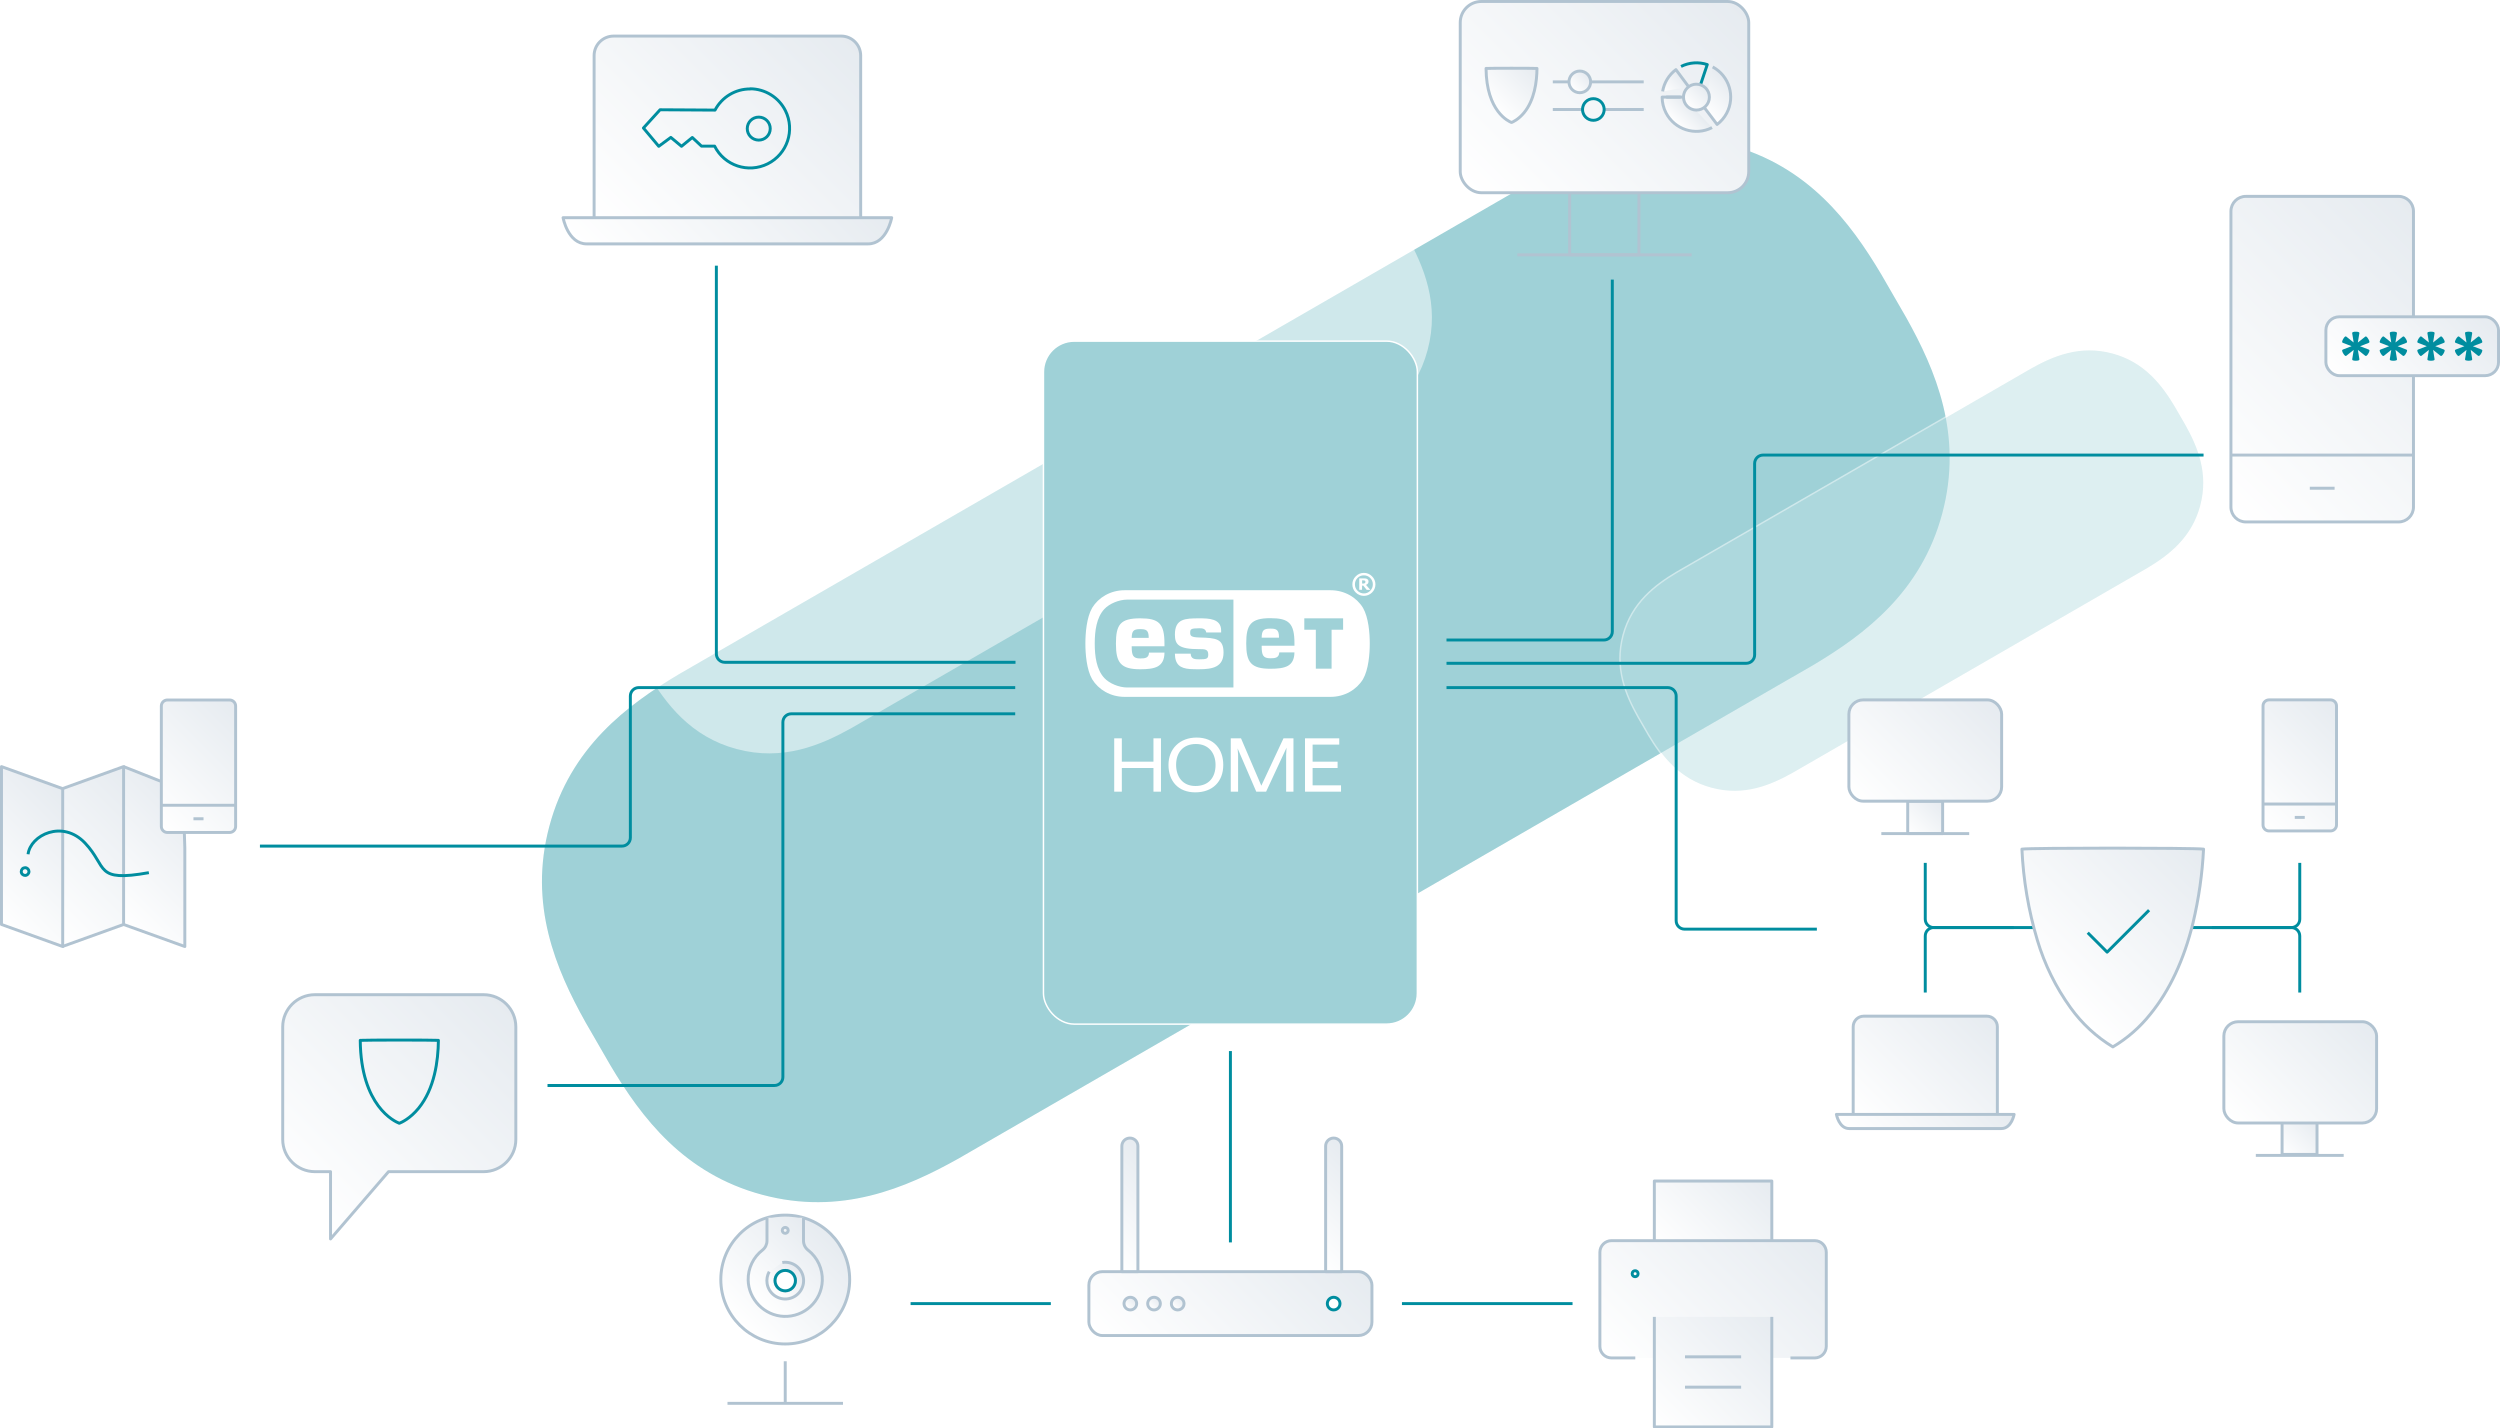<svg xmlns="http://www.w3.org/2000/svg" xmlns:xlink="http://www.w3.org/1999/xlink" viewBox="0 0 1687.86 964.4"><defs><linearGradient id="eset-home-linear-gradient" x1="796.06" y1="1592.2" x2="840.42" y2="1636.56" gradientTransform="translate(264.9 1765.46) scale(1 -1)" gradientUnits="userSpaceOnUse"><stop offset="0" stop-color="#fff"></stop><stop offset="1" stop-color="#e6ebf0"></stop></linearGradient><linearGradient id="c" x1="741.56" y1="1623.1" x2="895.16" y2="1776.7" xlink:href="#eset-home-linear-gradient"></linearGradient><linearGradient id="d" x1="796.52" y1="1705.01" x2="806.86" y2="1715.35" xlink:href="#eset-home-linear-gradient"></linearGradient><linearGradient id="e" x1="741.68" y1="1694.67" x2="769.52" y2="1722.53" xlink:href="#eset-home-linear-gradient"></linearGradient><linearGradient id="f" x1="152.42" y1="1602.39" x2="299.79" y2="1749.77" xlink:href="#eset-home-linear-gradient"></linearGradient><linearGradient id="g" x1="168.97" y1="1557.79" x2="283.4" y2="1672.21" xlink:href="#eset-home-linear-gradient"></linearGradient><linearGradient id="h" x1="1023.5" y1="1202.24" x2="1046.24" y2="1224.98" xlink:href="#eset-home-linear-gradient"></linearGradient><linearGradient id="i" x1="1276.26" y1="985.64" x2="1299" y2="1008.38" xlink:href="#eset-home-linear-gradient"></linearGradient><linearGradient id="j" x1="1248.03" y1="1001.41" x2="1328.14" y2="1081.52" xlink:href="#eset-home-linear-gradient"></linearGradient><linearGradient id="k" x1="994.87" y1="1218.69" x2="1074.98" y2="1298.8" xlink:href="#eset-home-linear-gradient"></linearGradient><linearGradient id="l" x1="1111.9" y1="1104.4" x2="1211.25" y2="1203.74" xlink:href="#eset-home-linear-gradient"></linearGradient><linearGradient id="m" x1="1254.44" y1="1215.36" x2="1321.11" y2="1282.04" xlink:href="#eset-home-linear-gradient"></linearGradient><linearGradient id="n" x1="995.04" y1="1004.39" x2="1074.74" y2="1084.09" xlink:href="#eset-home-linear-gradient"></linearGradient><linearGradient id="o" x1="1003.99" y1="980.26" x2="1065.87" y2="1042.14" xlink:href="#eset-home-linear-gradient"></linearGradient><linearGradient id="p" x1="234.49" y1="870.82" x2="296.01" y2="932.34" xlink:href="#eset-home-linear-gradient"></linearGradient><linearGradient id="q" x1="243" y1="888.72" x2="287.58" y2="933.31" xlink:href="#eset-home-linear-gradient"></linearGradient><linearGradient id="r" x1="256.64" y1="891.92" x2="274.19" y2="909.45" xlink:href="#eset-home-linear-gradient"></linearGradient><linearGradient id="s" x1="260.38" y1="895.98" x2="270.12" y2="905.73" xlink:href="#eset-home-linear-gradient"></linearGradient><linearGradient id="t" x1="263.84" y1="933.38" x2="266.66" y2="936.2" xlink:href="#eset-home-linear-gradient"></linearGradient><linearGradient id="u" x1="861.78" y1="918.08" x2="921.57" y2="977.86" xlink:href="#eset-home-linear-gradient"></linearGradient><linearGradient id="v" x1="835.96" y1="832.53" x2="947.39" y2="943.96" xlink:href="#eset-home-linear-gradient"></linearGradient><linearGradient id="w" x1="853.27" y1="800.81" x2="930.08" y2="877.63" xlink:href="#eset-home-linear-gradient"></linearGradient><linearGradient id="x" x1="509.92" y1="829.46" x2="621.69" y2="941.24" xlink:href="#eset-home-linear-gradient"></linearGradient><linearGradient id="y" x1="495.22" y1="882.32" x2="501.26" y2="888.36" xlink:href="#eset-home-linear-gradient"></linearGradient><linearGradient id="z" x1="511.21" y1="882.32" x2="517.25" y2="888.36" xlink:href="#eset-home-linear-gradient"></linearGradient><linearGradient id="aa" x1="527.19" y1="882.32" x2="533.23" y2="888.37" xlink:href="#eset-home-linear-gradient"></linearGradient><linearGradient id="ab" x1="611.05" y1="925.96" x2="659.98" y2="974.89" xlink:href="#eset-home-linear-gradient"></linearGradient><linearGradient id="ac" x1="473.47" y1="925.97" x2="522.4" y2="974.88" xlink:href="#eset-home-linear-gradient"></linearGradient><linearGradient id="ad" x1="1220.1" y1="1440.17" x2="1385.74" y2="1605.8" xlink:href="#eset-home-linear-gradient"></linearGradient><linearGradient id="ae" x1="1327.26" y1="1495.28" x2="1400.11" y2="1568.14" xlink:href="#eset-home-linear-gradient"></linearGradient><linearGradient id="af" x1="-71.12" y1="958.38" x2="67.51" y2="1097" xlink:href="#eset-home-linear-gradient"></linearGradient><linearGradient id="ag" x1="859.7" y1="1701.65" x2="871.54" y2="1713.5" xlink:href="#eset-home-linear-gradient"></linearGradient><linearGradient id="ah" x1="866.07" y1="1681.54" x2="878.06" y2="1693.52" xlink:href="#eset-home-linear-gradient"></linearGradient><linearGradient id="ai" x1="884.01" y1="1691.82" x2="902.63" y2="1710.44" xlink:href="#eset-home-linear-gradient"></linearGradient><linearGradient id="aj" x1="874.25" y1="1693.71" x2="886.61" y2="1706.08" xlink:href="#eset-home-linear-gradient"></linearGradient><linearGradient id="ak" x1="-194.05" y1="1153.9" x2="-128.63" y2="1219.31" xlink:href="#eset-home-linear-gradient"></linearGradient><linearGradient id="al" x1="-242.82" y1="1146.45" x2="-161.42" y2="1227.86" xlink:href="#eset-home-linear-gradient"></linearGradient><linearGradient id="am" x1="-276.49" y1="1153.9" x2="-209.98" y2="1220.41" xlink:href="#eset-home-linear-gradient"></linearGradient><linearGradient id="an" x1="-164.59" y1="1214.45" x2="-97.19" y2="1281.85" xlink:href="#eset-home-linear-gradient"></linearGradient></defs><g opacity=".5"><path d="m582.49,769.73l7.79-4.5c19.11-11.37,39.62-26.79,47.3-55.46v-.03h0v-.03c7.68-28.66-2.37-52.28-13.23-71.68l-4.5-7.79-4.5-7.79c-11.37-19.11-26.79-39.62-55.46-47.3h-.06c-28.66-7.68-52.28,2.37-71.68,13.23l-7.79,4.5-295.46,170.59-7.79,4.5c-19.11,11.37-39.62,26.79-47.3,55.46v.06c-7.68,28.66,2.37,52.28,13.23,71.68l4.5,7.79,4.5,7.79c11.37,19.11,26.79,39.62,55.46,47.3h.06c28.66,7.68,52.28-2.37,71.68-13.23l7.79-4.5,295.46-170.59h0Z" fill="#fff" stroke-width="0"></path></g><path d="m1209.64,458.04l14.44-8.34c35.42-21.07,73.45-49.67,87.69-102.81,0-.02,0-.04.01-.06h0s.01-.04.02-.06c14.24-53.14-4.4-96.93-24.53-132.88l-8.34-14.44-8.34-14.44c-21.07-35.42-49.67-73.45-102.81-87.69-.02,0-.04,0-.06-.01-.02,0-.04-.01-.06-.02-53.14-14.24-96.93,4.39-132.88,24.53l-14.44,8.34L472.56,446.4l-14.44,8.34c-35.42,21.07-73.45,49.67-87.69,102.81,0,.02,0,.04-.01.06,0,.02-.01.04-.02.06-14.24,53.14,4.4,96.93,24.53,132.88l8.34,14.44,8.34,14.44c21.07,35.42,49.67,73.45,102.81,87.69.02,0,.04,0,.06.01.02,0,.04.01.06.02,53.14,14.24,96.93-4.39,132.88-24.53l14.44-8.34,547.77-316.26v.02Z" fill="#9fd1d7" stroke="#fff" stroke-miterlimit="10"></path><g opacity=".5"><path d="m904.06,301.48l8.45-4.88c20.72-12.33,42.97-29.06,51.3-60.15v-.03h0s0-.02.01-.03c8.33-31.09-2.57-56.7-14.35-77.74l-4.88-8.45-4.88-8.45c-12.33-20.72-29.06-42.97-60.15-51.3h-.06c-31.09-8.33-56.7,2.57-77.74,14.35l-8.45,4.88-320.45,185.01-8.45,4.88c-20.72,12.33-42.97,29.06-51.3,60.15v.03s0,.02-.01.03c-8.33,31.09,2.57,56.7,14.35,77.74l4.88,8.45,4.88,8.45c12.33,20.72,29.06,42.97,60.15,51.3h.06c31.09,8.33,56.7-2.57,77.74-14.35l8.45-4.88,320.45-185.01h0Z" fill="#fff" stroke-width="0"></path></g><g opacity=".5"><path d="m1407.76,595.91l7.24-4.18c17.75-10.56,36.8-24.89,43.94-51.51v-.03h0v-.03c7.13-26.63-2.2-48.56-12.29-66.58l-4.18-7.24-4.18-7.24c-10.56-17.75-24.89-36.8-51.51-43.94h-.06c-26.63-7.13-48.56,2.2-66.58,12.29l-7.24,4.18-274.46,158.46-7.24,4.18c-17.75,10.56-36.8,24.89-43.94,51.51v.06c-7.13,26.63,2.2,48.56,12.29,66.58l4.18,7.24,4.18,7.24c10.56,17.75,24.89,36.8,51.51,43.94h.06c26.63,7.13,48.56-2.2,66.58-12.29l7.24-4.18,274.46-158.46h0Z" fill="#fff" stroke-width="0"></path></g><g opacity=".5"><path d="m471.71,369.35l4.79-2.76c11.74-6.98,24.35-16.47,29.07-34.08v-.02h0v-.02c4.72-17.62-1.46-32.13-8.13-44.05l-2.76-4.79-2.76-4.79c-6.98-11.74-16.47-24.35-34.08-29.07h-.04c-17.62-4.72-32.13,1.46-44.05,8.13l-4.79,2.76-181.58,104.84-4.79,2.76c-11.74,6.98-24.35,16.47-29.07,34.08v.04c-4.72,17.62,1.46,32.13,8.13,44.05l2.76,4.79,2.76,4.79c6.98,11.74,16.47,24.35,34.08,29.07h.04c17.62,4.72,32.13-1.46,44.05-8.13l4.79-2.76,181.58-104.84h0Z" fill="#fff" stroke-width="0"></path></g><g opacity=".5"><path d="m1443.62,387.64l5.99-3.46c14.68-8.73,30.44-20.59,36.34-42.61v-.02h0v-.02c5.9-22.02-1.82-40.17-10.17-55.07l-3.46-5.99-3.46-5.99c-8.73-14.68-20.59-30.44-42.61-36.34h-.04c-22.02-5.9-40.17,1.82-55.07,10.17l-5.99,3.46-227.03,131.07-5.99,3.46c-14.68,8.73-30.44,20.59-36.34,42.61v.04c-5.9,22.02,1.82,40.17,10.17,55.07l3.46,5.99,3.46,5.99c8.73,14.68,20.59,30.44,42.61,36.34h.04c22.02,5.9,40.17-1.82,55.07-10.17l5.99-3.46,227.03-131.07Z" fill="#bcdfe3" stroke="#fff" stroke-miterlimit="10"></path></g><g><rect x="1059.74" y="130.12" width="46.8" height="41.92" fill="url(#b)" stroke="#b1c3d1" stroke-linejoin="round" stroke-width="2"></rect><rect x="985.87" y="1" width="194.78" height="129.12" rx="14.25" ry="14.25" fill="url(#c)" stroke="#b1c3d1" stroke-linejoin="round" stroke-width="2"></rect><path d="m1073.9,55.28c0,4.04-3.27,7.31-7.31,7.31s-7.31-3.27-7.31-7.31,3.27-7.31,7.31-7.31,7.31,3.27,7.31,7.31" fill="url(#d)" stroke="#b1c3d1" stroke-linejoin="round" stroke-width="2"></path><line x1="1142.11" y1="172.04" x2="1024.41" y2="172.04" fill="none" stroke="#b1c3d1" stroke-linejoin="round" stroke-width="2"></line><line x1="1083.05" y1="73.92" x2="1109.75" y2="73.92" fill="none" stroke="#b1c3d1" stroke-linejoin="round" stroke-width="2"></line><line x1="1048.36" y1="73.92" x2="1068.42" y2="73.92" fill="none" stroke="#b1c3d1" stroke-linejoin="round" stroke-width="2"></line><line x1="1059.28" y1="55.28" x2="1048.36" y2="55.28" fill="none" stroke="#b1c3d1" stroke-linejoin="round" stroke-width="2"></line><line x1="1109.75" y1="55.28" x2="1073.9" y2="55.28" fill="none" stroke="#b1c3d1" stroke-linejoin="round" stroke-width="2"></line><path d="m1028.97,76.08c-3.75,4.56-7.54,6.26-8.47,6.62-1.99-.77-16.95-7.53-17.2-36.5,2.56-.17,31.84-.17,34.39,0-.08,9-1.69,21.28-8.72,29.89h0Z" fill="url(#e)" stroke="#b1c3d1" stroke-linejoin="round" stroke-width="2"></path><circle cx="1075.74" cy="73.92" r="7.31" fill="none" stroke="#008d9f" stroke-linejoin="round" stroke-width="2"></circle></g><g><path d="m401.11,146.86V37.53c0-7.26,5.88-13.15,13.14-13.17h153.7c7.24.03,13.11,5.9,13.13,13.14v109" fill="url(#f)" stroke="#b1c3d1" stroke-linejoin="round" stroke-width="2"></path><path d="m380.15,146.97s3.22,17.69,15.93,17.69h190c12.72,0,15.94-17.69,15.94-17.69h-221.87,0Z" fill="url(#g)" stroke="#b1c3d1" stroke-linejoin="round" stroke-width="2"></path><path d="m506.54,60.06c-9.97-.06-19.15,5.44-23.8,14.27l-37.11-.22-11.22,12.32,10.34,12.34,8.16-6,7.21,6,7.28-5.94,6.2,5.82h8.86c6.61,13.2,22.67,18.54,35.87,11.93s18.54-22.67,11.93-35.87c-4.51-9.01-13.72-14.72-23.8-14.76,0,0,.08.11.08.11Zm5.67,34.53c-4.29-.03-7.74-3.52-7.71-7.81s3.52-7.74,7.81-7.71c4.29.03,7.74,3.52,7.71,7.81-.02,4.28-3.51,7.73-7.79,7.71h-.05.03,0Z" fill="none" stroke="#008d9f" stroke-linejoin="round" stroke-width="2"></path></g><g><rect x="1287.98" y="540.9" width="23.58" height="21.9" fill="url(#h)" stroke="#b1c3d1" stroke-linejoin="round" stroke-width="2"></rect><rect x="1540.74" y="757.5" width="23.58" height="21.9" fill="url(#i)" stroke="#b1c3d1" stroke-linejoin="round" stroke-width="2"></rect><path d="m1359.58,626.24h-54.08c-3.13,0-5.67,2.54-5.67,5.67v38.18" fill="none" stroke="#008d9f" stroke-linejoin="round" stroke-width="2"></path><path d="m1552.66,670.09v-38.18c0-3.13-2.54-5.67-5.67-5.67h-53.65" fill="none" stroke="#008d9f" stroke-linejoin="round" stroke-width="2"></path><rect x="1501.42" y="689.81" width="103.13" height="68.37" rx="9.63" ry="9.63" fill="url(#j)" stroke="#b1c3d1" stroke-linejoin="round" stroke-width="2"></rect><line x1="1582.33" y1="780.07" x2="1523" y2="780.07" fill="none" stroke="#b1c3d1" stroke-linejoin="round" stroke-width="2"></line><path d="m1479.8,626.24h67.2c3.13,0,5.67-2.54,5.67-5.67v-38.02" fill="none" stroke="#008d9f" stroke-linejoin="round" stroke-width="2"></path><path d="m1299.83,582.55v38.02c0,3.13,2.54,5.67,5.67,5.67h67.63" fill="none" stroke="#008d9f" stroke-linejoin="round" stroke-width="2"></path><rect x="1248.26" y="472.53" width="103.13" height="68.37" rx="9.63" ry="9.63" fill="url(#k)" stroke="#b1c3d1" stroke-linejoin="round" stroke-width="2"></rect><line x1="1329.49" y1="562.8" x2="1270.17" y2="562.8" fill="none" stroke="#b1c3d1" stroke-linejoin="round" stroke-width="2"></line><path d="m1426.48,706.8c-11.18-6.78-20.88-15.76-28.51-26.38-10.02-13.88-17.62-29.35-22.49-45.75-5.96-19.96-9.45-40.57-10.39-61.38,5.95-.92,116.67-.9,122.63,0-.85,16.79-3.23,33.47-7.13,49.82-6.11,24.96-15.84,45.69-28.82,61.62-7.02,8.83-15.59,16.32-25.29,22.08h0Z" fill="url(#l)" stroke="#b1c3d1" stroke-linejoin="round" stroke-width="2"></path><path d="m1577.48,528.55v28.43c-.01,2.23-1.83,4.03-4.06,4.03h-41.49c-2.23,0-4.05-1.79-4.06-4.03v-80.43c.01-2.23,1.83-4.03,4.06-4.03h41.49c2.23,0,4.05,1.79,4.06,4.03v52Z" fill="url(#m)" stroke="#b1c3d1" stroke-linejoin="round" stroke-width="2"></path><line x1="1527.85" y1="542.83" x2="1577.48" y2="542.83" fill="none" stroke="#b1c3d1" stroke-linejoin="round" stroke-width="2"></line><line x1="1549.3" y1="551.85" x2="1556.04" y2="551.85" fill="none" stroke="#b1c3d1" stroke-linejoin="round" stroke-width="2"></line><path d="m1251.17,752.31v-59.13c0-3.93,3.18-7.11,7.11-7.12h83.12c3.92.01,7.09,3.19,7.1,7.11v58.95" fill="url(#n)" stroke="#b1c3d1" stroke-linejoin="round" stroke-width="2"></path><path d="m1239.84,752.37s1.74,9.57,8.61,9.57h102.75c6.88,0,8.62-9.57,8.62-9.57h-119.99.01Z" fill="url(#o)" stroke="#b1c3d1" stroke-linejoin="round" stroke-width="2"></path><polyline points="1409.51 629.72 1422.61 642.83 1450.94 614.5" fill="none" stroke="#008d9f" stroke-linejoin="round" stroke-width="2"></polyline></g><g><circle cx="530.15" cy="863.88" r="43.5" fill="url(#p)" stroke="#b1c3d1" stroke-linejoin="round" stroke-width="2"></circle><path d="m517.83,822.15v15.44c.03,2.46-1.07,4.8-2.99,6.34-6.28,4.84-9.89,12.37-9.72,20.3.26,13.07,11.02,24.01,24.05,24.51,13.81.55,25.45-10.2,26-24.01.32-8.05-3.26-15.77-9.62-20.73-1.95-1.54-3.08-3.89-3.07-6.38v-15.47" fill="url(#q)" stroke="#b1c3d1" stroke-linejoin="round" stroke-width="2"></path><line x1="530.15" y1="947.46" x2="530.15" y2="919.05" fill="none" stroke="#b1c3d1" stroke-linejoin="round" stroke-width="2"></line><path d="m528.17,852.37c6.76-1.09,13.13,3.5,14.22,10.26,1.09,6.76-3.5,13.13-10.26,14.22-6.76,1.09-13.13-3.5-14.22-10.26-.45-2.77.06-5.61,1.43-8.05" fill="url(#r)" stroke="#b1c3d1" stroke-linejoin="round" stroke-width="2"></path><path d="m530.15,857.72c3.81,0,6.89,3.09,6.89,6.89s-3.09,6.89-6.89,6.89-6.89-3.09-6.89-6.89,3.09-6.89,6.89-6.89" fill="url(#s)" stroke="#b1c3d1" stroke-linejoin="round" stroke-width="2"></path><circle cx="530.15" cy="864.61" r="6.89" fill="#fff" stroke="#008d9f" stroke-linejoin="round" stroke-width="2"></circle><line x1="569.14" y1="947.46" x2="491.16" y2="947.46" fill="none" stroke="#b1c3d1" stroke-linejoin="round" stroke-width="2"></line><path d="m530.15,828.67c-1.1,0-2,.89-2,2s.89,2,2,2,2-.89,2-2h0c0-1.11-.9-2-2-2Z" fill="url(#t)" stroke="#b1c3d1" stroke-linejoin="round" stroke-width="2"></path></g><g><line x1="1212.11" y1="889.08" x2="1101.04" y2="889.08" fill="none" stroke="#b1c3d1" stroke-linejoin="round" stroke-width="2"></line><polyline points="1116.92 837.62 1116.92 797.36 1196.23 797.36 1196.23 837.62" fill="url(#u)" stroke="#b1c3d1" stroke-linejoin="round" stroke-width="2"></polyline><path d="m1104.06,916.8h-16.1c-4.31-.01-7.79-3.49-7.81-7.8v-63.57c.01-4.31,3.5-7.8,7.81-7.81h137.23c4.31.02,7.79,3.5,7.81,7.81v63.57c-.01,4.31-3.5,7.8-7.81,7.81h-16.38" fill="url(#v)" stroke="#b1c3d1" stroke-linejoin="round" stroke-width="2"></path><circle cx="1103.95" cy="859.94" r="2" fill="#fff" stroke="#008d9f" stroke-linejoin="round" stroke-width="2"></circle><polyline points="1196.23 889.08 1196.23 963.4 1116.92 963.4 1116.92 889.08" fill="url(#w)" stroke="#b1c3d1" stroke-linejoin="round" stroke-width="2"></polyline><line x1="1137.62" y1="916.06" x2="1175.52" y2="916.06" fill="none" stroke="#b1c3d1" stroke-linejoin="round" stroke-width="2"></line><line x1="1137.62" y1="936.53" x2="1175.52" y2="936.53" fill="none" stroke="#b1c3d1" stroke-linejoin="round" stroke-width="2"></line></g><g><rect x="735.15" y="858.55" width="191.11" height="43.12" rx="9.11" ry="9.11" fill="url(#x)" stroke="#b1c3d1" stroke-linejoin="round" stroke-width="2"></rect><path d="m763.14,875.85c2.36,0,4.27,1.91,4.27,4.27s-1.91,4.27-4.27,4.27-4.27-1.91-4.27-4.27h0c0-2.36,1.89-4.26,4.24-4.27h.03Z" fill="url(#y)" stroke="#b1c3d1" stroke-linejoin="round" stroke-width="2"></path><path d="m779.13,875.85c2.36,0,4.27,1.91,4.27,4.27s-1.91,4.27-4.27,4.27-4.27-1.91-4.27-4.27h0c0-2.36,1.91-4.27,4.26-4.27h.01Z" fill="url(#z)" stroke="#b1c3d1" stroke-linejoin="round" stroke-width="2"></path><path d="m795.11,875.85c2.36,0,4.27,1.91,4.27,4.27s-1.91,4.27-4.27,4.27-4.27-1.91-4.27-4.27h0c0-2.36,1.89-4.26,4.24-4.27h.03Z" fill="url(#aa)" stroke="#b1c3d1" stroke-linejoin="round" stroke-width="2"></path><path d="m900.41,875.85c2.36,0,4.27,1.91,4.27,4.27s-1.91,4.27-4.27,4.27-4.27-1.91-4.27-4.27h0c0-2.36,1.91-4.27,4.26-4.27h.01Z" fill="#fff" stroke="#008d9f" stroke-linejoin="round" stroke-width="2"></path><path d="m900.42,768.36h0c2.99,0,5.41,2.42,5.41,5.41v84.77h-10.84v-84.75c0-2.99,2.41-5.42,5.4-5.43h.03Z" fill="url(#ab)" stroke="#b1c3d1" stroke-linejoin="round" stroke-width="2"></path><path d="m762.84,768.36h0c2.99,0,5.41,2.42,5.41,5.41v84.77h-10.84v-84.75c0-2.99,2.41-5.42,5.4-5.43h.03Z" fill="url(#ac)" stroke="#b1c3d1" stroke-linejoin="round" stroke-width="2"></path></g><g><path d="m1629.44,271.76v70.62c-.03,5.54-4.54,10.02-10.08,10h-103.07c-5.55.02-10.06-4.45-10.09-10v-199.8c.03-5.55,4.54-10.02,10.09-10h103.07c5.54-.02,10.05,4.46,10.08,10v129.18Z" fill="url(#ad)" stroke="#b1c3d1" stroke-linejoin="round" stroke-width="2"></path><line x1="1506.16" y1="307.24" x2="1629.44" y2="307.24" fill="none" stroke="#b1c3d1" stroke-linejoin="round" stroke-width="2"></line><line x1="1559.45" y1="329.63" x2="1576.19" y2="329.63" fill="none" stroke="#b1c3d1" stroke-linejoin="round" stroke-width="2"></line><rect x="1570.31" y="213.89" width="116.55" height="39.73" rx="9.02" ry="9.02" fill="url(#ae)" stroke="#b1c3d1" stroke-miterlimit="10" stroke-width="2"></rect><path d="m1599.28,236.03c.32.11.52.44.46.77-.12.66-.38,1.29-.76,1.84-.29.59-.71,1.12-1.22,1.54-.26.21-.64.21-.9,0l-4.96-3.96,1.03,6.25c.09.34-.1.68-.43.8-.64.23-1.31.32-1.99.28-.68.05-1.35-.05-1.99-.28-.33-.11-.51-.46-.43-.8l1-6.25-4.95,3.96c-.25.22-.62.22-.87,0-.52-.44-.94-.97-1.25-1.57-.38-.54-.63-1.16-.74-1.82-.06-.33.13-.66.45-.77l5.93-2.29-5.93-2.29c-.32-.11-.51-.44-.45-.77.11-.65.35-1.28.72-1.83.3-.6.72-1.14,1.23-1.57.25-.23.63-.23.89,0l4.95,3.96-1-6.22c-.08-.33.1-.67.43-.78.64-.24,1.31-.33,1.99-.29.68-.05,1.36.05,1.99.29.32.11.51.45.43.78l-1.03,6.25,4.98-3.96c.25-.23.63-.23.88,0,.51.45.92.98,1.23,1.58.38.54.64,1.16.76,1.82.06.34-.13.66-.46.77l-5.9,2.29,5.9,2.26h.01Z" fill="#008d9f" stroke-width="0"></path><path d="m1624.67,236.03c.32.11.52.44.46.77-.13.66-.39,1.28-.76,1.84-.29.59-.71,1.12-1.22,1.54-.26.21-.64.21-.9,0l-4.95-3.96,1,6.25c.09.34-.1.68-.43.8-.64.23-1.32.32-1.99.28-.68.05-1.35-.05-1.99-.28-.33-.11-.51-.46-.43-.8l.98-6.23-4.95,3.96c-.25.22-.62.22-.87,0-.52-.44-.94-.97-1.25-1.57-.38-.54-.63-1.16-.74-1.82-.06-.33.13-.66.45-.77l5.93-2.29-5.93-2.29c-.32-.11-.5-.44-.45-.77.32-1.3,1.01-2.49,1.98-3.41.25-.22.63-.22.88,0l4.95,3.96-1-6.25c-.08-.33.1-.67.43-.78.64-.24,1.31-.33,1.99-.29.68-.05,1.36.05,1.99.29.32.11.51.45.43.78l-1,6.25,4.95-3.96c.25-.23.63-.23.88,0,.51.44.93.98,1.24,1.58.38.55.63,1.17.76,1.82.06.34-.14.66-.46.77l-5.9,2.29,5.92,2.29h0Z" fill="#008d9f" stroke-width="0"></path><path d="m1650.06,236.03c.33.11.52.44.46.77-.13.66-.39,1.28-.76,1.84-.29.59-.71,1.12-1.22,1.54-.26.21-.64.21-.9,0l-4.95-3.96,1,6.26c.09.34-.1.68-.43.8-1.3.37-2.68.37-3.98,0-.33-.11-.51-.46-.43-.8l1-6.25-4.96,3.96c-.25.22-.62.22-.87,0-.51-.44-.94-.97-1.24-1.57-.38-.54-.63-1.16-.75-1.82-.06-.33.13-.66.45-.77l5.93-2.29-5.93-2.29c-.32-.11-.5-.44-.45-.77.33-1.3,1.01-2.48,1.98-3.41.25-.22.63-.22.88,0l4.96,3.96-1-6.25c-.08-.33.1-.67.43-.78,1.3-.38,2.68-.38,3.98,0,.32.11.51.45.43.78l-1,6.25,4.95-3.96c.25-.23.63-.23.88,0,.51.44.93.98,1.24,1.58.38.55.63,1.17.76,1.82.07.34-.13.67-.46.77l-5.9,2.29,5.9,2.29h0Z" fill="#008d9f" stroke-width="0"></path><path d="m1675.46,236.03c.33.11.52.44.46.77-.13.66-.38,1.29-.76,1.84-.29.59-.71,1.12-1.22,1.54-.26.21-.64.21-.9,0l-4.95-3.96,1,6.25c.09.34-.1.68-.43.8-1.3.37-2.68.37-3.98,0-.33-.11-.52-.46-.42-.8l.99-6.23-4.96,3.96c-.25.22-.62.22-.87,0-.51-.44-.93-.97-1.24-1.57-.38-.54-.63-1.16-.75-1.82-.06-.33.13-.66.45-.77l5.93-2.29-5.93-2.29c-.32-.11-.5-.44-.45-.77.33-1.3,1.01-2.48,1.98-3.41.25-.22.63-.22.88,0l4.96,3.96-1-6.25c-.09-.33.1-.68.42-.78,1.3-.38,2.68-.38,3.98,0,.33.11.51.45.43.78l-1,6.25,4.96-3.93c.25-.23.64-.23.89,0,.51.45.92.98,1.23,1.58.38.55.64,1.16.76,1.82.07.34-.13.67-.46.77l-5.9,2.29,5.9,2.26Z" fill="#008d9f" stroke-width="0"></path></g><g><line x1="830.71" y1="709.62" x2="830.71" y2="838.81" fill="none" stroke="#008d9f" stroke-linejoin="round" stroke-width="2"></line><line x1="946.52" y1="880.11" x2="1061.69" y2="880.11" fill="none" stroke="#008d9f" stroke-linejoin="round" stroke-width="2"></line><line x1="709.47" y1="880.11" x2="614.78" y2="880.11" fill="none" stroke="#008d9f" stroke-linejoin="round" stroke-width="2"></line><path d="m1226.65,627.3h-89.33c-3.13,0-5.67-2.54-5.67-5.67v-151.73c0-3.13-2.54-5.67-5.67-5.67h-149.38" fill="none" stroke="#008d9f" stroke-linejoin="round" stroke-width="2"></path><path d="m175.49,571.24h244.42c3.13,0,5.67-2.54,5.67-5.67v-95.67c0-3.13,2.54-5.67,5.67-5.67h254.17" fill="none" stroke="#008d9f" stroke-linejoin="round" stroke-width="2"></path><path d="m369.65,732.86h153.24c3.13,0,5.67-2.54,5.67-5.67v-239.6c0-3.13,2.54-5.67,5.67-5.67h151.18" fill="none" stroke="#008d9f" stroke-linejoin="round" stroke-width="2"></path><path d="m1487.72,307.24h-297.42c-3.13,0-5.67,2.54-5.67,5.67v129.24c0,3.13-2.54,5.67-5.67,5.67h-202.36" fill="none" stroke="#008d9f" stroke-linejoin="round" stroke-width="2"></path><path d="m1088.54,188.76v237.67c0,3.13-2.54,5.67-5.67,5.67h-106.28" fill="none" stroke="#008d9f" stroke-linejoin="round" stroke-width="2"></path><path d="m685.61,447.14h-196.29c-3.13,0-5.67-2.54-5.67-5.67V179.36" fill="none" stroke="#008d9f" stroke-linejoin="round" stroke-width="2"></path></g><g><path d="m223.16,836.46v-45.42h-10.59c-11.97-.03-21.67-9.73-21.7-21.7v-76.08c.04-11.97,9.73-21.66,21.7-21.7h114c11.97.04,21.66,9.73,21.69,21.7v76.08c-.03,11.97-9.72,21.66-21.69,21.7h-64.25l-39.16,45.42Z" fill="url(#af)" stroke="#b1c3d1" stroke-linejoin="round" stroke-width="2"></path><path d="m282.6,748.23c-5.75,7-11.56,9.6-13,10.15-3.06-1.18-26-11.55-26.38-56,3.92-.26,48.84-.26,52.76,0-.12,13.81-2.6,32.64-13.38,45.85Z" fill="none" stroke="#008d9f" stroke-linejoin="round" stroke-width="2"></path></g><g><path d="m1140.08,58.57l-8.59-11.56c-4.78,3.56-7.99,8.83-8.98,14.71" fill="url(#ag)" stroke="#b1c3d1" stroke-linejoin="round" stroke-width="2"></path><path d="m1136.59,65.56h-14.4c0,3.66.87,7.27,2.54,10.53,5.82,11.38,19.77,15.89,31.16,10.06" fill="url(#ah)" stroke="#b1c3d1" stroke-linejoin="round" stroke-width="2"></path><path d="m1148.08,57.25l4.57-13.65c-5.83-1.93-12.2-1.48-17.7,1.27" fill="none" stroke="#008d9f" stroke-linejoin="round" stroke-width="2"></path><line x1="1124.93" y1="65.56" x2="1134.69" y2="65.56" fill="none" stroke="#b1c3d1" stroke-linejoin="round" stroke-width="2"></line><path d="m1150.61,72.54l8.67,11.48c2.66-2.01,4.85-4.56,6.43-7.49,6.06-11.25,1.85-25.28-9.41-31.34" fill="url(#ai)" stroke="#b1c3d1" stroke-linejoin="round" stroke-width="2"></path><path d="m1145.33,56.82c-4.83,0-8.74,3.92-8.74,8.75s3.92,8.74,8.75,8.74,8.74-3.92,8.74-8.74-3.91-8.74-8.74-8.74h-.01Z" fill="url(#aj)" stroke="#b1c3d1" stroke-linejoin="round" stroke-width="2"></path></g><g><polyline points="83.44 517.57 123.54 533.42 124.78 572.44 124.78 639.04 83.44 624.15" fill="url(#ak)" stroke="#b1c3d1" stroke-linejoin="round" stroke-width="2"></polyline><polyline points="42.11 639.04 83.44 624.15 83.44 517.57 42.11 532.47" fill="url(#al)" stroke="#b1c3d1" stroke-linejoin="round" stroke-width="2"></polyline><polygon points="42.33 639.04 1 624.15 1 517.57 42.33 532.47 42.33 639.04" fill="url(#am)" stroke="#b1c3d1" stroke-linejoin="round" stroke-width="2"></polygon><path d="m18.94,576.75c1.61-12.91,23.27-23.72,38.55-7.49,15.29,16.23,6.24,26.51,43.02,19.91" fill="none" stroke="#008d9f" stroke-linejoin="round" stroke-width="2"></path><path d="m16.95,591.03c-.68,0-1.32-.26-1.81-.73-.5-.48-.78-1.13-.79-1.83-.01-.69.25-1.35.73-1.85.48-.5,1.13-.78,1.83-.79h.08c1.41.03,2.53,1.15,2.56,2.56.02,1.43-1.12,2.62-2.56,2.64h-.04Z" fill="none" stroke="#008d9f" stroke-linejoin="round" stroke-width="2"></path><path d="m159.08,529.23v28.74c0,2.26-1.85,4.08-4.1,4.07h-41.94c-2.26,0-4.09-1.81-4.11-4.07v-81.31c.01-2.26,1.85-4.08,4.11-4.07h41.94c2.26,0,4.09,1.81,4.1,4.07v52.57Z" fill="url(#an)" stroke="#b1c3d1" stroke-linejoin="round" stroke-width="2"></path><line x1="108.91" y1="543.67" x2="159.08" y2="543.67" fill="none" stroke="#b1c3d1" stroke-linejoin="round" stroke-width="2"></line><line x1="130.6" y1="552.78" x2="137.41" y2="552.78" fill="none" stroke="#b1c3d1" stroke-linejoin="round" stroke-width="2"></line></g><g><rect x="704.48" y="230.3" width="252.45" height="461.13" rx="20.79" ry="20.79" fill="#9fd1d7" stroke="#fff" stroke-miterlimit="10"></rect><path d="m753.42,434.7c0,12.62,3.15,17.15,16.42,17.15,4.93,0,9.02-.39,11.88-1.98,2.77-1.61,4.42-4.36,4.47-9.27h-10.45c-.11,3.6-2.55,3.96-5.9,3.96-4.83,0-5.78-1.97-5.78-7.99v-.26h22.12v-1.63c0-13.77-3.72-17.22-16.35-17.22-13.52,0-16.42,4.21-16.42,17.22v.02Zm16.22-9.94c3.83,0,5.9.38,5.9,5.65v.25h-11.48c.13-4.5,1.04-5.9,5.58-5.9h0Zm93.86,5.41v.36h-11.7c.13-4.6,1.01-6.12,5.7-6.12,3.86,0,6.01.4,6.01,5.76h-.01Zm-47.76,11.75c0-1.75-.51-2.71-1.61-3.2-1.19-.52-3.21-.45-4.48-.45-14.1,0-16.42-3.15-16.42-9.88,0-10.7,6.9-10.92,16.42-10.92,6.34,0,14.79.11,14.79,8.19v1.37h-10.03c-.49-2.67-2.62-2.86-4.76-2.86-5.84,0-6.1.73-6.1,2.99,0,1.91.34,3.11,6.09,3.24,11.58.26,16.42.92,16.42,10.2,0,9.74-7.45,11.24-16.42,11.24-2.2,0-4.34.01-6.31-.14-6.51-.52-10.03-2.95-10.11-10.39h10.65c.13,3.77,2.97,3.83,5.77,3.83,5.02,0,6.1-.32,6.1-3.24v.02Zm104.48-31.52c-4.24-6.98-12.37-11.91-21.91-11.91h-139.04c-9.54,0-17.67,4.93-21.91,11.91-3.75,6.5-4.57,17.08-4.57,24.09s.83,17.6,4.57,24.09c4.24,6.98,12.37,11.91,21.91,11.91h139.04c9.54,0,17.67-4.93,21.91-11.91,3.74-6.5,4.57-17.08,4.57-24.1s-.83-17.59-4.57-24.09h0Zm-87.48,53.76h-71.7c-5.56-.01-12.05-2.73-15.43-6.36-5.34-5.74-6.5-14.74-6.5-23.3s1.17-17.57,6.5-23.31c3.38-3.63,9.87-6.35,15.43-6.36h71.7v59.34h0Zm41.19-28.19h-22.12v.37c0,6.04.95,8.1,5.88,8.1,3.31,0,5.84-.37,6-3.96h10.24c-.08,4.8-1.71,7.49-4.42,9.06-2.83,1.57-6.89,1.97-11.82,1.97-13.19,0-16.31-4.48-16.31-17.04s2.86-17.11,16.31-17.11c12.57,0,16.25,3.4,16.25,17.11v1.52-.02Zm32.85-10.82h-7.77v26.32h-10.64v-26.32h-7.78v-7.67h26.2v7.67h0Zm6.26-30.62c-.04,2.08.8,4.08,2.3,5.52,3.04,3.01,7.93,3.01,10.97,0,1.49-1.44,2.32-3.42,2.3-5.49v-.02c.02-2.06-.82-4.03-2.3-5.45-1.42-1.49-3.39-2.33-5.45-2.3h0c-2.08-.05-4.09.79-5.52,2.3-1.49,1.42-2.33,3.39-2.3,5.45h0Zm7.79-6.08c1.6-.03,3.14.61,4.25,1.76,1.16,1.14,1.81,2.7,1.78,4.32.03,1.63-.62,3.19-1.78,4.32-1.1,1.17-2.64,1.82-4.25,1.8-1.62.03-3.17-.63-4.29-1.8-1.16-1.14-1.8-2.7-1.77-4.32-.02-1.62.62-3.18,1.77-4.32,1.12-1.16,2.67-1.8,4.29-1.76Zm-1.21,6.92h.78l2.3,2.86h2.46l-2.92-3.34c.48-.18.9-.48,1.24-.86.32-.39.49-.88.46-1.38.02-.37-.06-.74-.24-1.07-.19-.3-.47-.55-.79-.71-.3-.17-.63-.28-.98-.32-.43-.06-.87-.08-1.31-.07h-2.93v7.74h1.88l.04-2.86h0Zm0-3.55h.61c.23,0,.46,0,.68.04.17,0,.34.05.5.13.15.08.28.21.34.36.07.12.11.27.11.41,0,.2-.03.39-.09.57-.07.14-.17.27-.3.37-.17.11-.37.19-.57.24-.27.03-.54.05-.82.05h-.46v-2.17h0Zm-140.87,142.67v-15.96h-21.36v15.96h-5.14v-36h5.14v15.76h21.36v-15.76h5.08v36h-5.08Zm28.21.46c-11.47,0-18.07-7.58-18.07-18.53s7.71-18.46,18.99-18.46c11.93,0,18,8.04,18,18.53,0,11.14-7.12,18.46-18.92,18.46Zm.46-32.64c-8.9,0-13.38,6.07-13.38,14.04s4.35,14.31,13.05,14.31c9.23,0,13.58-6.07,13.58-14.18s-4.68-14.17-13.25-14.17h0Zm60.91,32.17v-24.99l.26-4.68-13.78,29.67h-6.66l-12.59-29.21.33,4.35v24.86h-4.95v-36h6.92l13.71,31.98,14.97-31.98h6.73v36h-4.95.01Zm12.73,0v-36h23.13v4.22h-17.99v11.54h16.87v4.29h-16.87v11.67h19.18v4.29h-24.32Z" fill="#fff" stroke-width="0"></path></g></svg>
